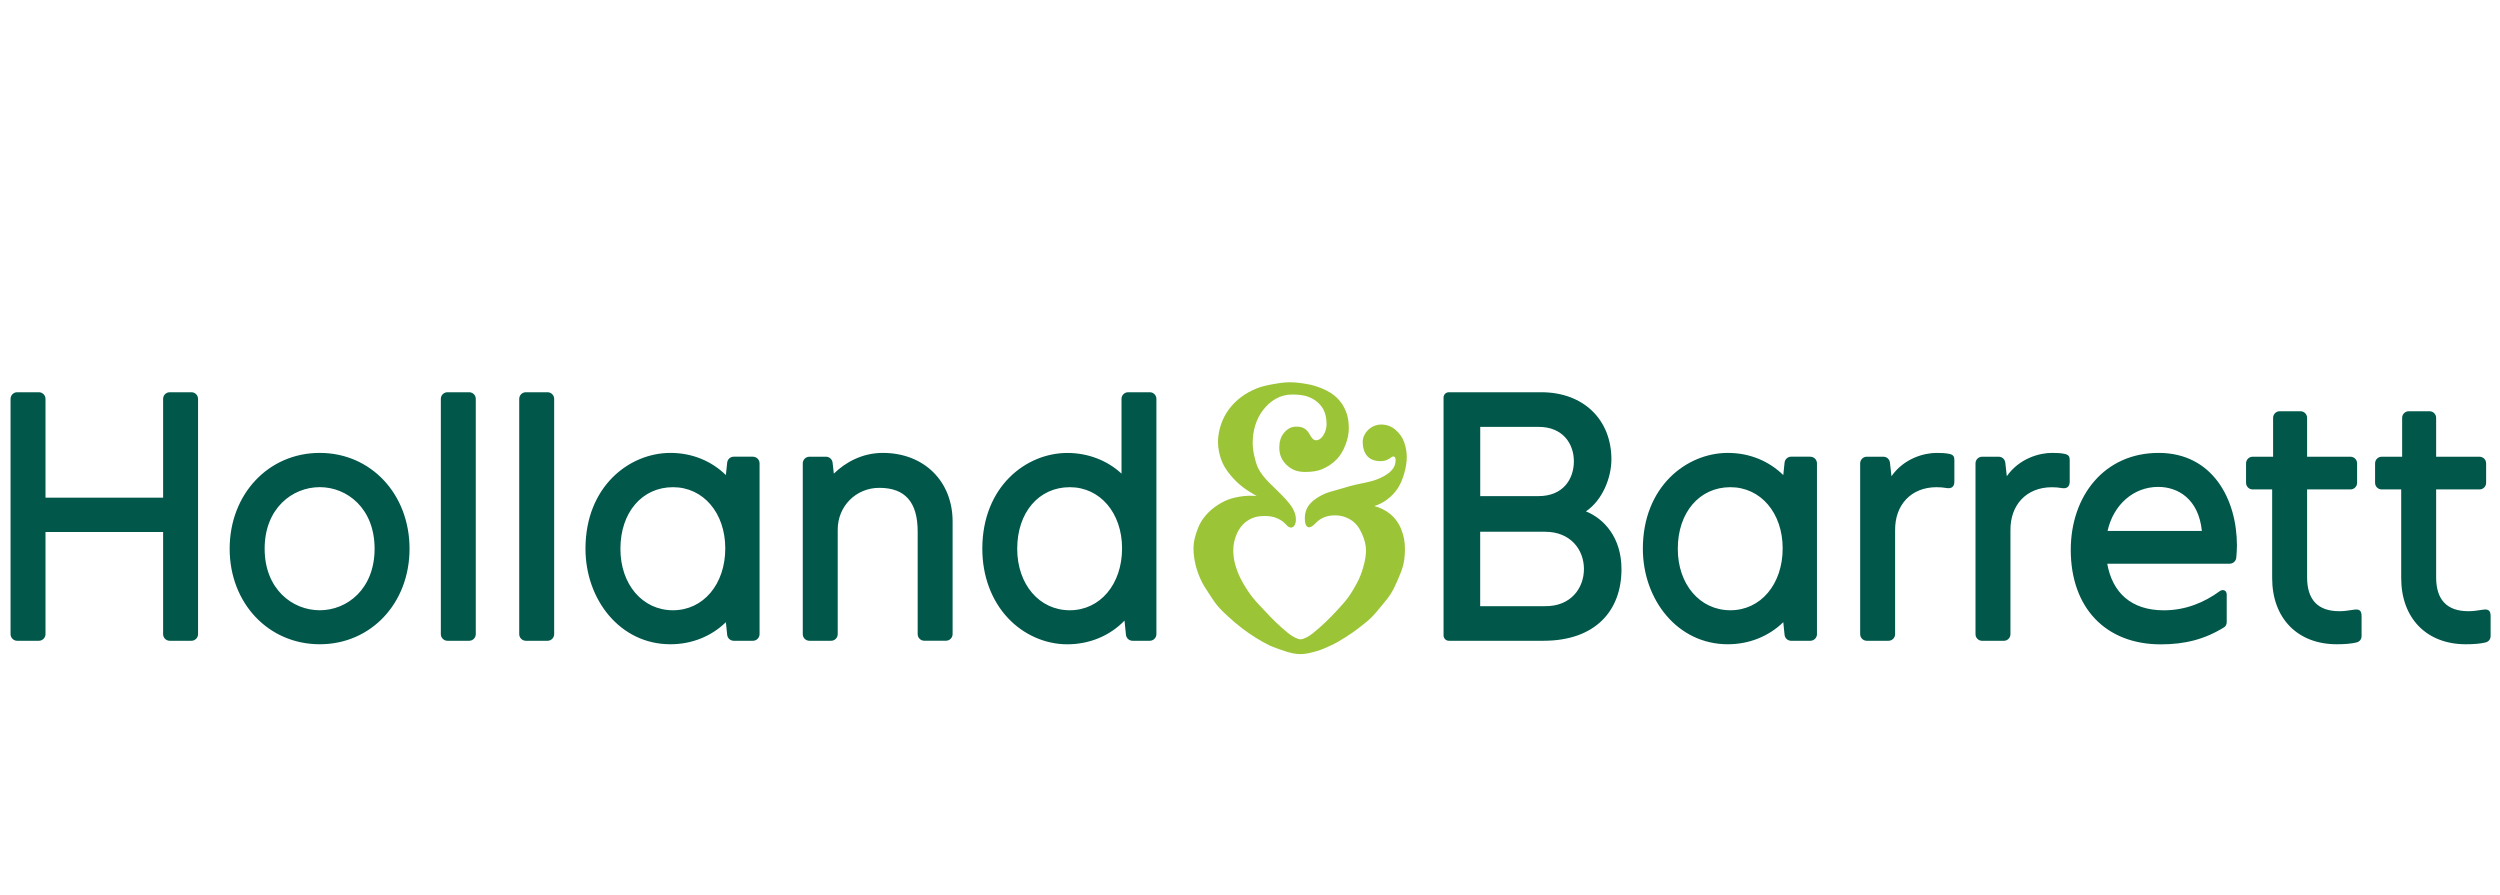 <svg width="162" height="58" viewBox="0 0 162 58" fill="none" xmlns="http://www.w3.org/2000/svg">
<path d="M90.06 33.288C89.763 33.053 89.421 32.885 89.056 32.794C89.359 32.697 89.637 32.555 89.87 32.381C90.167 32.158 90.409 31.903 90.59 31.619C90.754 31.36 90.887 31.053 91 30.656C91.103 30.291 91.158 29.942 91.158 29.622C91.158 29.29 91.1 28.963 90.987 28.647C90.874 28.334 90.683 28.066 90.419 27.843C90.15 27.62 89.853 27.51 89.508 27.51C89.207 27.51 88.907 27.626 88.684 27.833C88.439 28.062 88.303 28.35 88.303 28.64C88.303 29.002 88.403 29.322 88.584 29.538C88.778 29.765 89.075 29.881 89.45 29.881C89.805 29.881 89.983 29.758 90.112 29.664C90.183 29.616 90.231 29.58 90.283 29.58C90.415 29.58 90.435 29.726 90.435 29.813C90.435 30.175 90.267 30.459 89.905 30.714C89.63 30.908 89.282 31.066 88.894 31.173C88.662 31.237 88.416 31.289 88.18 31.337C88.045 31.363 87.919 31.389 87.796 31.418C87.564 31.473 87.328 31.541 87.098 31.612C86.914 31.667 86.73 31.719 86.546 31.77C86.278 31.841 86.026 31.912 85.797 32.016C85.425 32.187 85.132 32.387 84.925 32.607C84.683 32.865 84.553 33.188 84.553 33.582C84.553 33.97 84.653 34.167 84.825 34.167C84.993 34.167 85.128 34.025 85.267 33.883C85.577 33.563 85.997 33.395 86.485 33.395C86.895 33.395 87.24 33.498 87.554 33.702C87.848 33.889 88.077 34.18 88.255 34.584C88.432 34.981 88.516 35.323 88.516 35.675C88.516 35.986 88.461 36.331 88.339 36.754C88.235 37.126 88.103 37.458 87.935 37.772C87.812 38.007 87.618 38.356 87.363 38.712C87.16 38.989 86.895 39.27 86.646 39.548C86.407 39.813 86.133 40.081 85.874 40.333C85.616 40.582 85.367 40.798 85.067 41.04C84.799 41.257 84.457 41.428 84.288 41.428C84.108 41.428 83.798 41.286 83.487 41.04C83.19 40.805 82.968 40.595 82.683 40.33C82.422 40.081 82.189 39.832 81.963 39.59C81.882 39.503 81.789 39.403 81.708 39.319C81.508 39.109 81.32 38.912 81.162 38.705C80.942 38.421 80.739 38.117 80.545 37.778C80.358 37.452 80.209 37.122 80.096 36.767C79.974 36.389 79.915 36.034 79.915 35.682C79.915 35.288 79.993 34.936 80.145 34.59C80.309 34.219 80.549 33.928 80.859 33.728C81.159 33.534 81.492 33.437 81.918 33.437C82.244 33.437 82.473 33.472 82.687 33.556C82.89 33.637 83.126 33.75 83.336 33.989C83.446 34.115 83.536 34.186 83.662 34.186C83.84 34.186 83.975 33.97 83.975 33.66C83.975 33.124 83.614 32.675 83.271 32.303C83.074 32.093 82.861 31.883 82.635 31.66C82.519 31.547 82.399 31.431 82.283 31.318C81.911 30.947 81.672 30.633 81.517 30.314C81.398 30.062 81.333 29.784 81.272 29.516C81.207 29.235 81.175 28.957 81.175 28.692C81.175 28.311 81.23 27.914 81.34 27.565C81.453 27.197 81.621 26.864 81.84 26.58C82.079 26.266 82.354 26.021 82.661 25.846C82.987 25.659 83.352 25.566 83.717 25.566C84.043 25.566 84.453 25.582 84.808 25.724C85.174 25.866 85.474 26.102 85.677 26.402C85.861 26.67 85.962 27.051 85.962 27.494C85.962 27.975 85.661 28.531 85.277 28.531C85.005 28.531 84.883 28.12 84.741 27.956C84.576 27.762 84.376 27.646 84.011 27.646C83.665 27.646 83.413 27.785 83.181 28.078C82.993 28.314 82.897 28.628 82.897 29.005C82.897 29.493 83.074 29.842 83.384 30.139C83.691 30.433 84.059 30.582 84.56 30.582C85.038 30.582 85.371 30.527 85.668 30.404C86.023 30.259 86.349 30.039 86.614 29.768C86.843 29.529 87.031 29.232 87.192 28.815C87.331 28.447 87.402 28.117 87.402 27.749C87.402 27.31 87.341 26.977 87.224 26.68C87.089 26.328 86.895 26.031 86.63 25.775C86.414 25.569 86.117 25.359 85.694 25.184C85.409 25.068 85.08 24.945 84.657 24.881C84.331 24.823 83.962 24.771 83.568 24.771C83.174 24.771 82.812 24.835 82.467 24.897C82.015 24.978 81.685 25.065 81.398 25.184C81.033 25.336 80.707 25.517 80.429 25.727C80.122 25.959 79.857 26.224 79.641 26.512C79.421 26.809 79.247 27.139 79.124 27.497C78.995 27.878 78.927 28.275 78.927 28.624C78.927 29.012 78.995 29.39 79.134 29.781C79.253 30.12 79.444 30.439 79.731 30.785C79.999 31.105 80.274 31.37 80.574 31.596C80.833 31.786 81.133 31.967 81.43 32.142C81.127 32.116 80.829 32.119 80.561 32.151C80.177 32.197 79.854 32.271 79.567 32.381C79.273 32.494 78.982 32.662 78.678 32.885C78.404 33.091 78.162 33.334 77.965 33.608C77.787 33.847 77.648 34.138 77.522 34.522C77.438 34.784 77.338 35.136 77.338 35.52C77.338 35.853 77.38 36.205 77.464 36.564C77.542 36.893 77.658 37.226 77.806 37.555C77.945 37.859 78.126 38.143 78.336 38.456C78.527 38.747 78.707 39.041 78.94 39.309C79.137 39.538 79.366 39.748 79.586 39.952C79.861 40.204 80.187 40.488 80.484 40.711C80.775 40.931 81.085 41.15 81.404 41.344C81.695 41.522 81.973 41.686 82.254 41.819C82.596 41.974 82.951 42.087 83.242 42.187C83.597 42.31 83.949 42.387 84.279 42.387C84.624 42.387 84.97 42.29 85.306 42.197C85.632 42.103 85.958 41.958 86.275 41.809C86.575 41.67 86.872 41.489 87.176 41.299C87.483 41.108 87.767 40.911 88.025 40.711C88.293 40.504 88.571 40.294 88.823 40.052C89.094 39.794 89.324 39.493 89.563 39.209C89.76 38.97 89.97 38.721 90.138 38.453C90.325 38.156 90.457 37.836 90.596 37.523C90.722 37.229 90.868 36.893 90.945 36.551C91.026 36.189 91.039 35.824 91.039 35.517C91.039 35.091 90.955 34.677 90.796 34.29C90.635 33.886 90.383 33.547 90.06 33.288Z" fill="#9BC437"/>
<path d="M133.762 29.406C134.078 29.467 134.117 29.603 134.117 29.826V31.202C134.117 31.538 133.936 31.68 133.616 31.628C133.384 31.589 133.183 31.573 132.964 31.573C131.317 31.573 130.254 32.714 130.277 34.38V41.095C130.277 41.334 130.083 41.525 129.847 41.525H128.442C128.203 41.525 128.013 41.331 128.013 41.095V30.026C128.013 29.787 128.206 29.596 128.442 29.596H129.515C129.737 29.596 129.918 29.755 129.944 29.991L130.041 30.859C130.852 29.7 132.156 29.348 132.964 29.348C133.277 29.348 133.529 29.358 133.762 29.406ZM126.288 29.406C126.055 29.361 125.807 29.348 125.49 29.348C124.683 29.348 123.378 29.7 122.567 30.859L122.47 29.991C122.445 29.755 122.264 29.596 122.041 29.596H120.969C120.73 29.596 120.539 29.79 120.539 30.026V41.092C120.539 41.331 120.733 41.522 120.969 41.522H122.374C122.613 41.522 122.803 41.328 122.803 41.092V34.377C122.781 32.714 123.843 31.57 125.49 31.57C125.707 31.57 125.91 31.586 126.143 31.625C126.462 31.677 126.647 31.538 126.643 31.199V29.823C126.643 29.603 126.605 29.467 126.288 29.406ZM142.682 34.406C142.469 32.313 141.112 31.551 139.856 31.551C138.251 31.551 136.953 32.7 136.568 34.406H142.682ZM139.879 29.348C143.383 29.348 144.953 32.361 144.953 35.352C144.953 35.637 144.93 35.895 144.911 36.134C144.891 36.357 144.704 36.528 144.481 36.528H136.549C136.882 38.401 138.099 39.548 140.215 39.548C141.652 39.548 142.857 39.025 143.838 38.308C144.042 38.159 144.291 38.25 144.291 38.531V40.307C144.291 40.44 144.239 40.575 144.126 40.646C142.853 41.438 141.558 41.754 140.018 41.754C136.446 41.754 134.185 39.383 134.185 35.627C134.188 32.142 136.355 29.348 139.879 29.348ZM152.53 39.509C152.119 39.577 151.838 39.606 151.59 39.606C150.204 39.606 149.5 38.87 149.5 37.413V31.715H152.31C152.549 31.715 152.74 31.522 152.74 31.286V30.026C152.74 29.787 152.549 29.596 152.31 29.596H149.5V27.077C149.5 26.838 149.306 26.648 149.071 26.648H147.727C147.491 26.648 147.297 26.838 147.297 27.077V29.596H145.973C145.734 29.596 145.544 29.79 145.544 30.026V31.286C145.544 31.525 145.737 31.715 145.973 31.715H147.236V37.458C147.236 40.065 148.88 41.748 151.422 41.748C151.948 41.748 152.355 41.712 152.685 41.635C152.911 41.583 153.03 41.418 153.03 41.212V39.932C153.033 39.58 152.898 39.448 152.53 39.509ZM160.891 39.509C160.481 39.577 160.2 39.606 159.952 39.606C158.566 39.606 157.862 38.87 157.862 37.413V31.715H160.672C160.911 31.715 161.101 31.522 161.101 31.286V30.026C161.101 29.787 160.908 29.596 160.672 29.596H157.862V27.077C157.862 26.838 157.668 26.648 157.432 26.648H156.089C155.853 26.648 155.659 26.838 155.659 27.077V29.596H154.335C154.096 29.596 153.905 29.79 153.905 30.026V31.286C153.905 31.525 154.099 31.715 154.335 31.715H155.598V37.458C155.598 40.065 157.242 41.748 159.787 41.748C160.313 41.748 160.72 41.712 161.046 41.635C161.272 41.583 161.392 41.418 161.392 41.212V39.932C161.395 39.58 161.26 39.448 160.891 39.509ZM100.098 39.28C101.79 39.309 102.64 38.111 102.64 36.87C102.64 35.63 101.781 34.451 100.105 34.458H95.916V39.28H100.098ZM95.916 32.148H99.685C101.287 32.155 101.987 31.047 101.987 29.89C101.987 28.75 101.264 27.652 99.688 27.662H95.919V32.148H95.916ZM102.769 33.137C103.916 33.602 105.072 34.803 105.072 36.887C105.072 39.584 103.37 41.522 100.014 41.522H93.887C93.697 41.522 93.542 41.367 93.542 41.176V25.759C93.542 25.569 93.697 25.417 93.887 25.417H99.875C102.591 25.417 104.419 27.171 104.419 29.771C104.416 30.956 103.845 32.407 102.769 33.137ZM112.129 39.545C114.093 39.545 115.517 37.859 115.517 35.536C115.517 33.237 114.093 31.57 112.129 31.57C110.123 31.57 108.721 33.208 108.721 35.559C108.718 37.868 110.152 39.545 112.129 39.545ZM117.309 29.596C117.548 29.596 117.739 29.79 117.739 30.026V41.092C117.739 41.328 117.545 41.522 117.309 41.522H116.066C115.846 41.522 115.662 41.357 115.64 41.134L115.556 40.317C114.625 41.228 113.353 41.748 111.964 41.748C108.68 41.748 106.457 38.837 106.457 35.559C106.457 31.525 109.296 29.348 111.964 29.348C113.379 29.348 114.629 29.878 115.556 30.785L115.64 29.981C115.662 29.761 115.846 29.593 116.066 29.593H117.309" fill="#00574A"/>
<path d="M12.404 25.417C12.643 25.417 12.834 25.611 12.834 25.846V41.092C12.834 41.328 12.64 41.522 12.404 41.522H10.999C10.76 41.522 10.57 41.328 10.57 41.092V34.474H2.948V41.092C2.948 41.328 2.754 41.522 2.518 41.522H1.113C0.877 41.522 0.684 41.328 0.684 41.092V25.846C0.684 25.611 0.877 25.417 1.113 25.417H2.518C2.757 25.417 2.948 25.611 2.948 25.846V32.248H10.57V25.846C10.57 25.607 10.764 25.417 10.999 25.417H12.404ZM20.721 39.545C22.488 39.545 24.274 38.175 24.274 35.556C24.274 32.936 22.488 31.567 20.721 31.567C18.945 31.567 17.149 32.936 17.149 35.556C17.149 38.175 18.945 39.545 20.721 39.545ZM20.721 29.348C24.038 29.348 26.538 32.019 26.538 35.559C26.538 39.09 24.038 41.748 20.721 41.748C17.394 41.748 14.882 39.086 14.882 35.559C14.882 32.019 17.394 29.348 20.721 29.348ZM30.4 25.417H28.995C28.756 25.417 28.566 25.611 28.566 25.846V41.092C28.566 41.328 28.76 41.522 28.995 41.522H30.4C30.639 41.522 30.83 41.328 30.83 41.092V25.846C30.833 25.611 30.639 25.417 30.4 25.417ZM35.481 25.417H34.076C33.837 25.417 33.646 25.611 33.646 25.846V41.092C33.646 41.328 33.84 41.522 34.076 41.522H35.481C35.72 41.522 35.91 41.328 35.91 41.092V25.846C35.91 25.611 35.717 25.417 35.481 25.417ZM57.207 29.348C55.873 29.348 54.782 29.958 54.032 30.692L53.952 29.981C53.929 29.765 53.745 29.596 53.525 29.596H52.45C52.211 29.596 52.02 29.79 52.02 30.026V41.092C52.02 41.331 52.214 41.522 52.45 41.522H53.855C54.094 41.522 54.284 41.328 54.284 41.092V34.319C54.284 32.801 55.466 31.612 56.978 31.612C58.654 31.612 59.465 32.539 59.465 34.441V41.089C59.465 41.328 59.658 41.519 59.894 41.519H61.299C61.538 41.519 61.729 41.325 61.729 41.089V33.802C61.732 31.179 59.872 29.348 57.207 29.348ZM69.322 39.545C71.286 39.545 72.71 37.859 72.71 35.536C72.71 33.237 71.286 31.57 69.322 31.57C67.313 31.57 65.915 33.208 65.915 35.559C65.915 37.868 67.349 39.545 69.322 39.545ZM74.506 25.417C74.745 25.417 74.935 25.611 74.935 25.846V41.092C74.935 41.328 74.741 41.522 74.506 41.522H73.391C73.172 41.522 72.988 41.357 72.962 41.137L72.868 40.214C71.928 41.192 70.607 41.751 69.16 41.751C67.736 41.751 66.338 41.134 65.327 40.062C64.248 38.918 63.654 37.319 63.654 35.562C63.654 31.528 66.493 29.351 69.164 29.351C70.51 29.351 71.77 29.845 72.674 30.692V25.846C72.674 25.607 72.868 25.417 73.104 25.417H74.506ZM43.61 39.545C45.574 39.545 46.998 37.859 46.998 35.536C46.998 33.237 45.574 31.57 43.61 31.57C41.604 31.57 40.203 33.208 40.203 35.559C40.199 37.868 41.633 39.545 43.61 39.545ZM48.791 29.596C49.029 29.596 49.22 29.79 49.22 30.026V41.092C49.22 41.328 49.026 41.522 48.791 41.522H47.547C47.327 41.522 47.143 41.357 47.121 41.134L47.037 40.317C46.107 41.228 44.834 41.748 43.445 41.748C40.161 41.748 37.939 38.837 37.939 35.559C37.939 31.525 40.774 29.348 43.445 29.348C44.86 29.348 46.11 29.878 47.037 30.785L47.121 29.981C47.143 29.761 47.327 29.593 47.547 29.593H48.791" fill="#00574A"/>
</svg>
